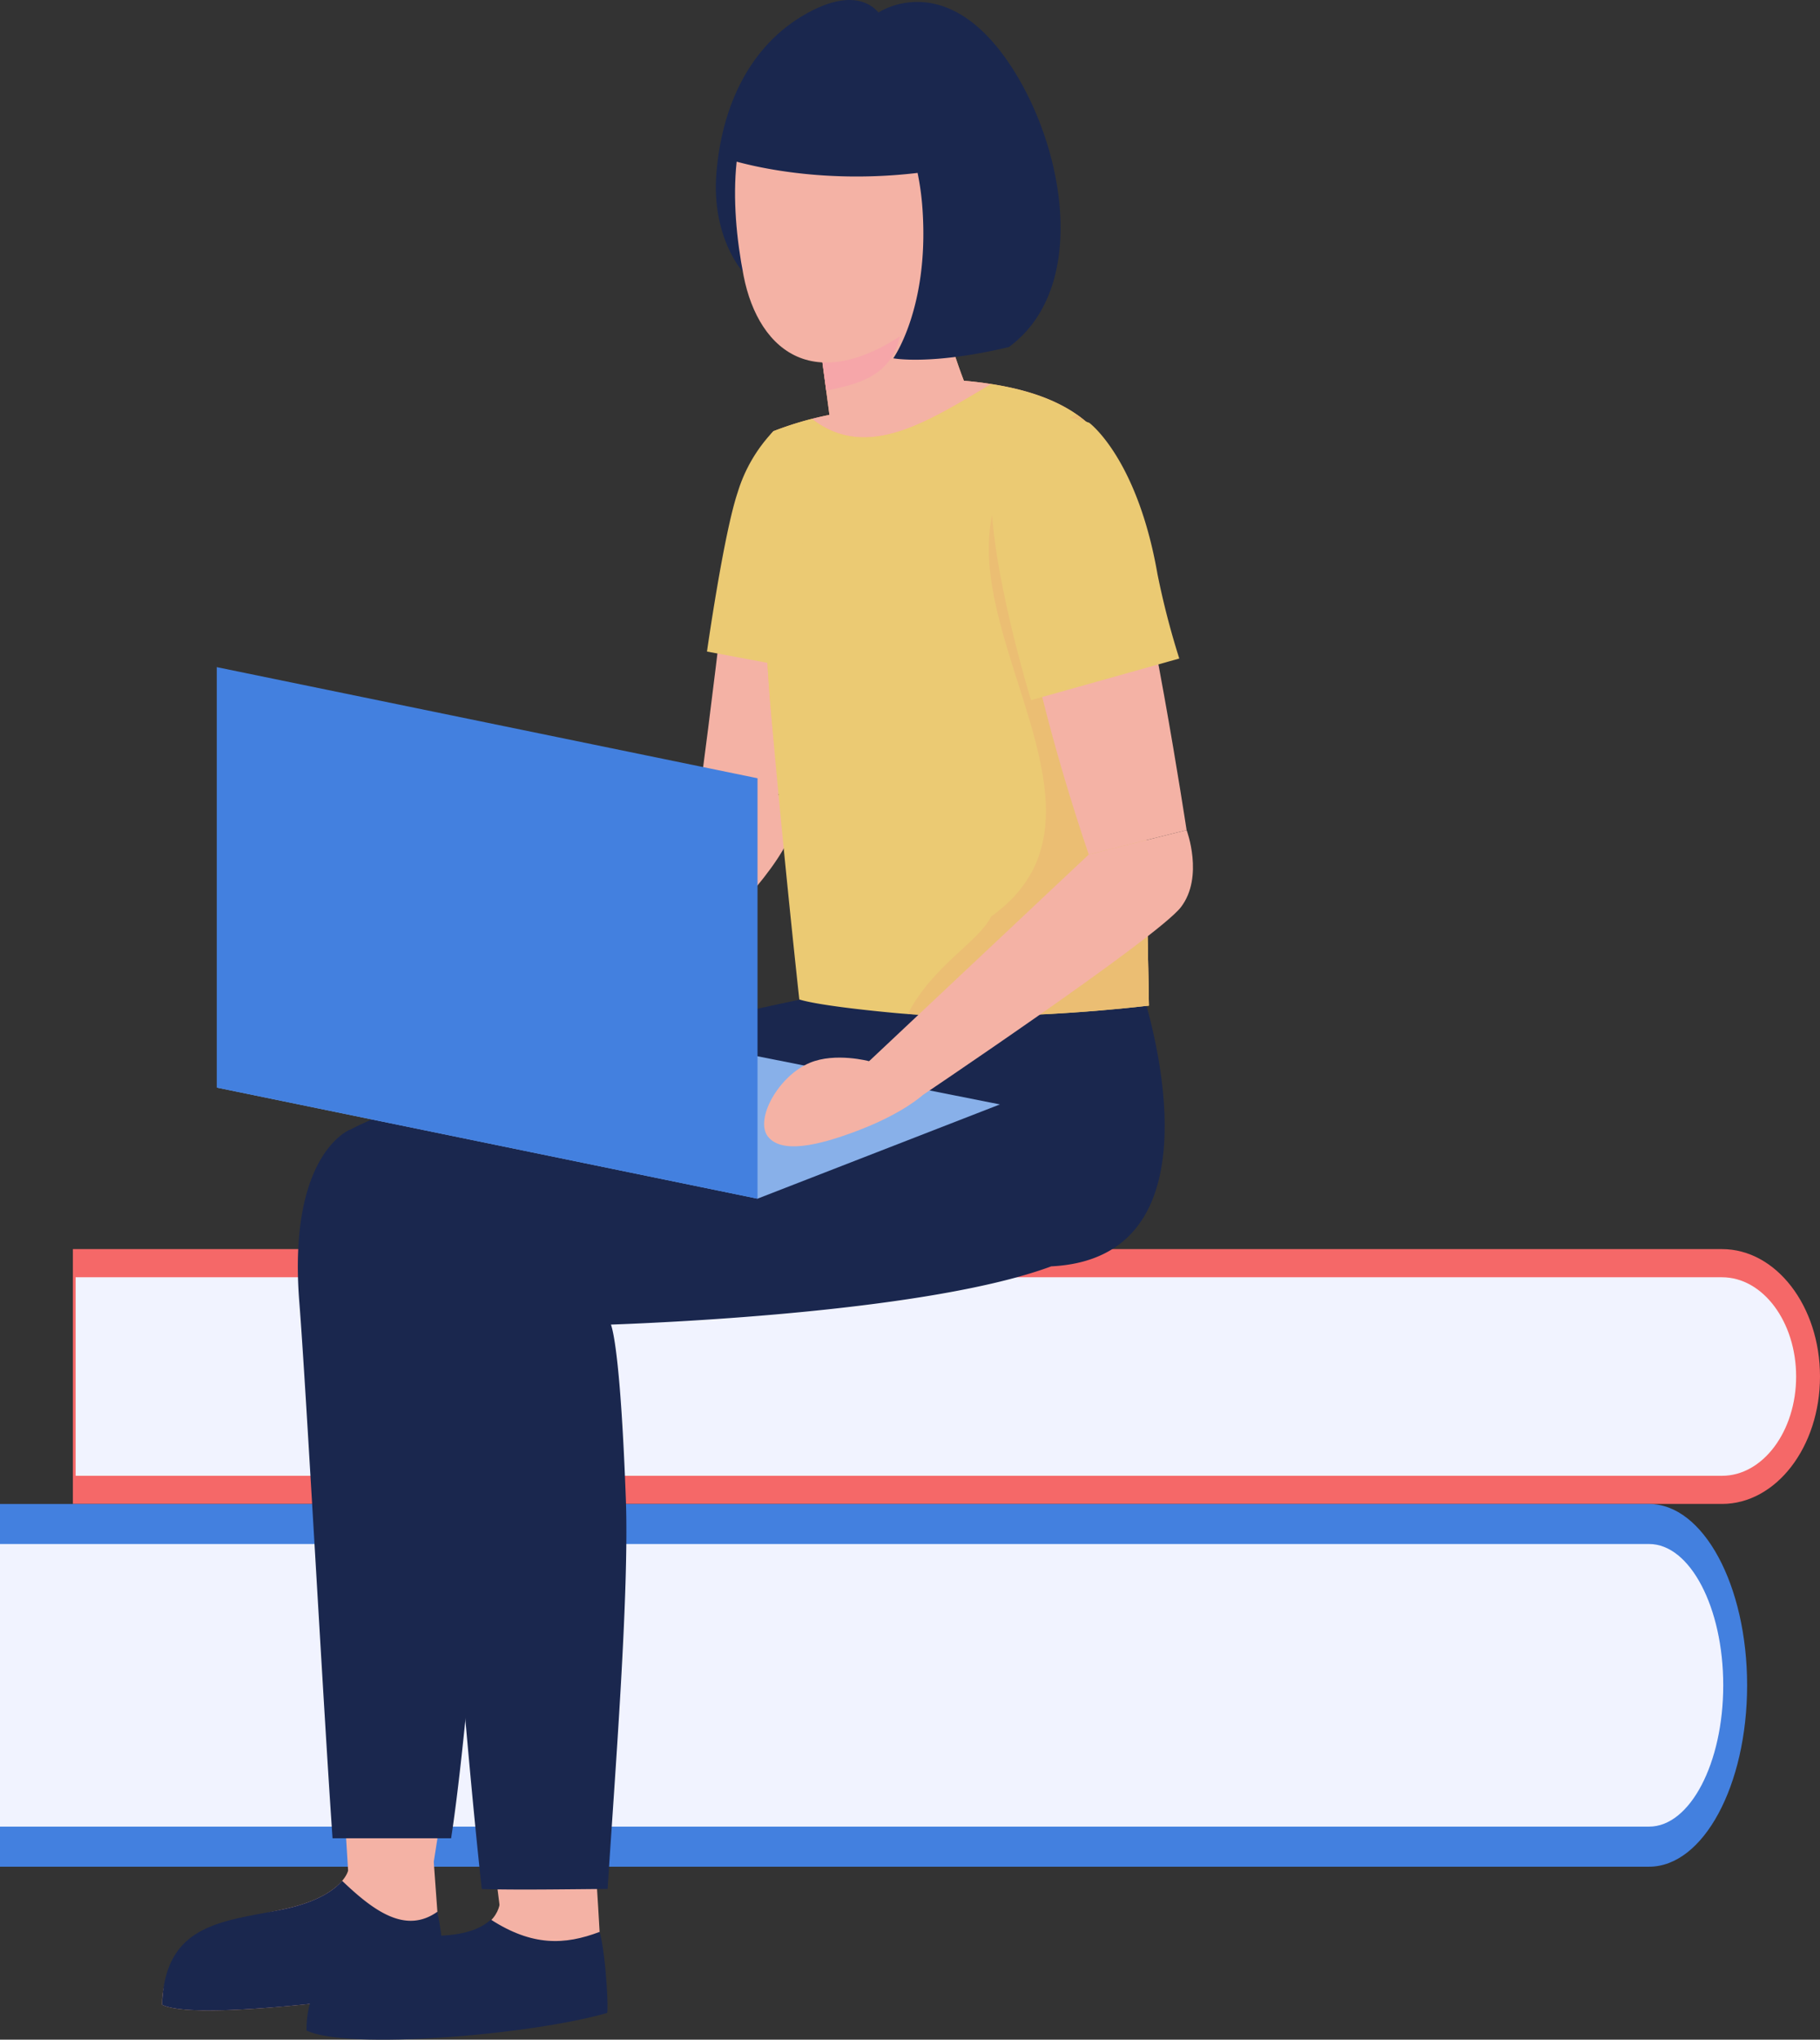 <svg xmlns="http://www.w3.org/2000/svg" xmlns:xlink="http://www.w3.org/1999/xlink" width="260.696" height="292.143" viewBox="0 0 260.696 292.143"><rect x="0" y="0" width="260.696" height="292.143" fill="#333333" stroke="none"/><defs><clipPath id="a"><rect width="260.696" height="292.143" fill="none"/></clipPath></defs><g clip-path="url(#a)"><path d="M244.07,134.5H7.849V171H244.07c7.751,0,14.035-8.17,14.035-18.249s-6.284-18.25-14.035-18.25" transform="translate(2.591 44.408)" fill="#f56868"/><path d="M8.141,165.969V137.533H243.974c5.854,0,10.615,6.378,10.615,14.218s-4.761,14.218-10.615,14.218Z" transform="translate(2.688 45.409)" fill="#f1f3ff"/><path d="M236.221,161.942H0V213.9H236.221c7.751,0,14.035-11.63,14.035-25.977s-6.284-25.977-14.035-25.977" transform="translate(0 53.467)" fill="#4380df"/><path d="M0,206.735v-40.48H236.22c5.854,0,10.616,9.08,10.616,20.241s-4.762,20.238-10.616,20.238Z" transform="translate(0 54.892)" fill="#f1f3ff"/><path d="M45.1,123.313l-5.486-.631s-8.56,2.551-6.406,21.6c1.66,14.67,5.911,84.883,5.911,84.883l11.743-.387s7.527-45.8,7.994-66.684-1.82-30.195-1.82-30.195Z" transform="translate(10.851 40.505)" fill="#f4b2a5"/><path d="M107.234,101.48,104.358,116.7s-41,13.026-53.465,22.09a8.541,8.541,0,0,0-3.609,4.745l20.8,11.582s41-4.073,67.328-9.156S146.6,106.641,146.6,106.641Z" transform="translate(15.612 33.505)" fill="#ffb380"/><path d="M60.726,134.788,48.6,131.327s-2.652.2-1.536,18.324,9.04,79.834,9.04,79.834l13.441,1.621s3.772-39.215,3-59.591c-.91-24.088-2.15-26.566-2.15-26.566Z" transform="translate(15.448 43.36)" fill="#f4b2a5"/><path d="M46.03,199.4l-1.971,2.815s-.926,3.678-9.306,5.427-17.321,5.036-17.3,13.667c5.585,2.784,40.432-2.467,40.285-2.852s-1.365-17.581-1.365-17.581Z" transform="translate(5.762 65.835)" fill="#f4b2a5"/><path d="M43.244,202.522c-1.04,1.23-3.361,3.018-8.49,4.089-8.38,1.749-16.933,1.884-17.3,13.667,5.585,2.784,40.432-2.467,40.284-2.852a43.379,43.379,0,0,0-.85-10.475c-4.547,3.23-9.094-.077-13.641-4.429" transform="translate(5.762 66.866)" fill="#1a274e"/><path d="M63.9,202.314l-3.344,3.134s.16,4.844-8.393,5.2c-12.108.5-18.665,4.511-18.646,13.142,5.587,2.784,31.276.6,41.683-2.429.394-.114-.758-17.751-.758-17.751Z" transform="translate(11.067 66.797)" fill="#f4b2a5"/><path d="M59.415,206.7c-1.2,1.113-3.329,2.142-7.152,2.3-12.508.52-19.282,4.66-19.261,13.576,5.77,2.877,32.308.62,43.06-2.509.233-.068-.13-8.107-1.061-11.61-5.041,1.915-9.669,2.056-15.586-1.757" transform="translate(10.896 68.244)" fill="#1a274e"/><path d="M79.785,89.706l-2.3,2.228s-21.358,31.772-26.493,36.6l9.339.738s31.6-24.713,36.09-36.295c1.269-6.132-9.95-12.71-9.95-12.71Z" transform="translate(16.836 26.501)" fill="#f4b2a5"/><path d="M91.627,48.387l-5.781-1.958S80.99,51.21,78.984,68.5s-3.456,27.94-3.456,27.94,7.343,3.118,13.049,1.651c6.705-11.325,3.05-49.7,3.05-49.7" transform="translate(24.937 15.329)" fill="#f4b2a5"/><path d="M104.606,102.881l-.567,6.028s-51.11,12.042-67.723,22.045C46.843,147.316,56.4,145.5,56.4,145.5s68.5-17.328,69.349-17.516,5.487-24.29,5.487-24.29-27.682-.75-26.627-.809" transform="translate(11.991 33.968)" fill="#ffb380"/><path d="M135.129,147.875c-17.239,6.386-54.577,8.034-63.063,8.341.412,1.184,1.423,5.958,2.128,24.859.519,13.488-1.57,39.626-2.607,55.973-6.092.04-12.637.161-18.024.015-2.5-22.681-5.693-64.568-6.5-77.562-1.1-18.118,1.543-18.318,1.543-18.318a10.324,10.324,0,0,1,2.461-2.393c12.45-9.072,53.459-22.094,53.459-22.094l2.873-15.218,40.118,4.963s14.392,40.116-12.384,41.433" transform="translate(15.448 33.505)" fill="#1a274e"/><path d="M132.632,103.69s-4.629,24.1-5.48,24.289c-.811.173-62.265,15.723-68.8,17.372a181.667,181.667,0,0,1,.771,23.278c-.372,16.255-3.059,47.593-5.095,60.7H37.047c-1.264-17.851-3.8-64.752-4.762-76.79-1.689-21.269,7.249-24.7,7.249-24.7l.04.013c.865-.492,1.809-.9,2.753-1.33,20.471-9.032,63.116-17.61,63.116-17.61L106,102.88c1.011.118,26.63.81,26.63.81" transform="translate(10.589 33.967)" fill="#1a274e"/><path d="M101.046,2.782s-2.353-5.6-10.851-.91S77.912,15.584,77.168,24.781s3.767,14.125,3.767,14.125L96,9.8Z" transform="translate(25.451 0)" fill="#1a274e"/><path d="M89.817,36.222l1.8,13.477a48,48,0,0,0-8.024,2.337c-.46,1.837-2.28,18.183-.378,39.886A405.322,405.322,0,0,0,89.3,133.677l48.076.638s-.854-48.218-1.246-57.645c-.74-17.767-2.051-29.822-25.259-31.86-1.923-4.927-4.922-15.363-4.922-15.363Z" transform="translate(27.193 9.722)" fill="#ffb380"/><path d="M113.109,45.287c-1.233-.192-2.53-.354-3.915-.476-1.922-4.927-4.922-15.363-4.922-15.363L88.142,36.222,89.94,49.7s-.983.178-2.5.569c7.9,6.2,16.813.242,25.671-4.98" transform="translate(28.869 9.722)" fill="#f4b2a5"/><path d="M136.128,72.739c-.7-16.707-1.907-28.358-21.345-31.384-8.855,5.224-17.772,11.179-25.671,4.98a48.946,48.946,0,0,0-5.523,1.77c-.459,1.837-2.28,18.182-.376,39.885s4.085,41.5,4.085,41.5,2.011.851,13.665,1.941c15.939,1.49,36.412-1.051,36.412-1.051s-.854-48.218-1.246-57.645" transform="translate(27.193 13.654)" fill="#ebca73"/><path d="M132.292,129.3s-.854-48.217-1.246-57.644c-.507-12.152-1.321-21.609-9.189-27.037-33.1,18.05,12.9,54.014-12.156,71.914-1.864,3.727-8.312,6.961-11.944,13.964,15.624,1.141,34.535-1.2,34.535-1.2" transform="translate(32.276 14.733)" fill="#ebbe73"/><path d="M100.272,30.655,87.967,35.823,89.3,45.816c7.856-1.47,11.74-3.849,10.973-15.161" transform="translate(29.044 10.121)" fill="#f6a6a9"/><path d="M96.968,6.543S91.3,1.928,84.8,8.421s-6.493,18.847-4.419,29.458c2.135,10.921,10.72,18.287,25.9,6.109S110.376,2,96.968,6.543" transform="translate(26.135 1.635)" fill="#f4b2a5"/><path d="M118.714,49.639c-11.213,2.66-16.561,1.61-16.561,1.61s5.055-7.063,4.217-20.9a39.145,39.145,0,0,0-.732-5.653C89.57,26.6,78.17,22.623,78.17,22.623s-.665-2.727,3.951-11.346S96.806,2.631,96.806,2.631l1.955.665,1.277-1.57s8.846-6.052,17.824,6.026c8.593,11.572,12.836,33.081.851,41.887" transform="translate(25.798 0.069)" fill="#1a274e"/><path d="M89.382,52.371,85.648,46.43A21.882,21.882,0,0,0,80.527,55.2c-2.011,5.958-4.395,22.791-4.395,22.791l14.563,2.718Z" transform="translate(25.136 15.33)" fill="#ebca73"/><path d="M23.342,120.02l40.95-11.735,71.225,14.148-34.72,13.5Z" transform="translate(7.707 35.752)" fill="#88b0e9"/><path d="M100.8,147.97,23.342,132.055V71.836L100.8,87.751Z" transform="translate(7.707 23.718)" fill="#4380df"/><path d="M124.337,55.783c-1.1-3.18-2.8-11.344-10.761-8.082-12.585,5.153,6.309,59.191,6.309,59.191l14.012-3.5s-5.4-35.562-9.56-47.605" transform="translate(36.071 15.5)" fill="#f4b2a5"/><path d="M93.587,122.487l31.47-29.605,14.013-3.5s2.514,6.679-.809,11.032-38.5,27.941-38.5,27.941Z" transform="translate(30.899 29.51)" fill="#f4b2a5"/><path d="M112.44,85.45s-8.618-27.956-4.646-35.6,12.986-4.126,12.986-4.126,6.874,5.043,9.777,21.695a115.462,115.462,0,0,0,3.118,12.07Z" transform="translate(35.244 14.832)" fill="#ebca73"/><path d="M99.6,113.838l-2.281.573s-4.823-1.3-8.489.229c-4.483,1.868-7.906,8.078-6.016,10.542s6.99,1.458,13.235-.966,8.907-4.922,8.907-4.922Z" transform="translate(27.167 37.585)" fill="#f4b2a5"/></g></svg>